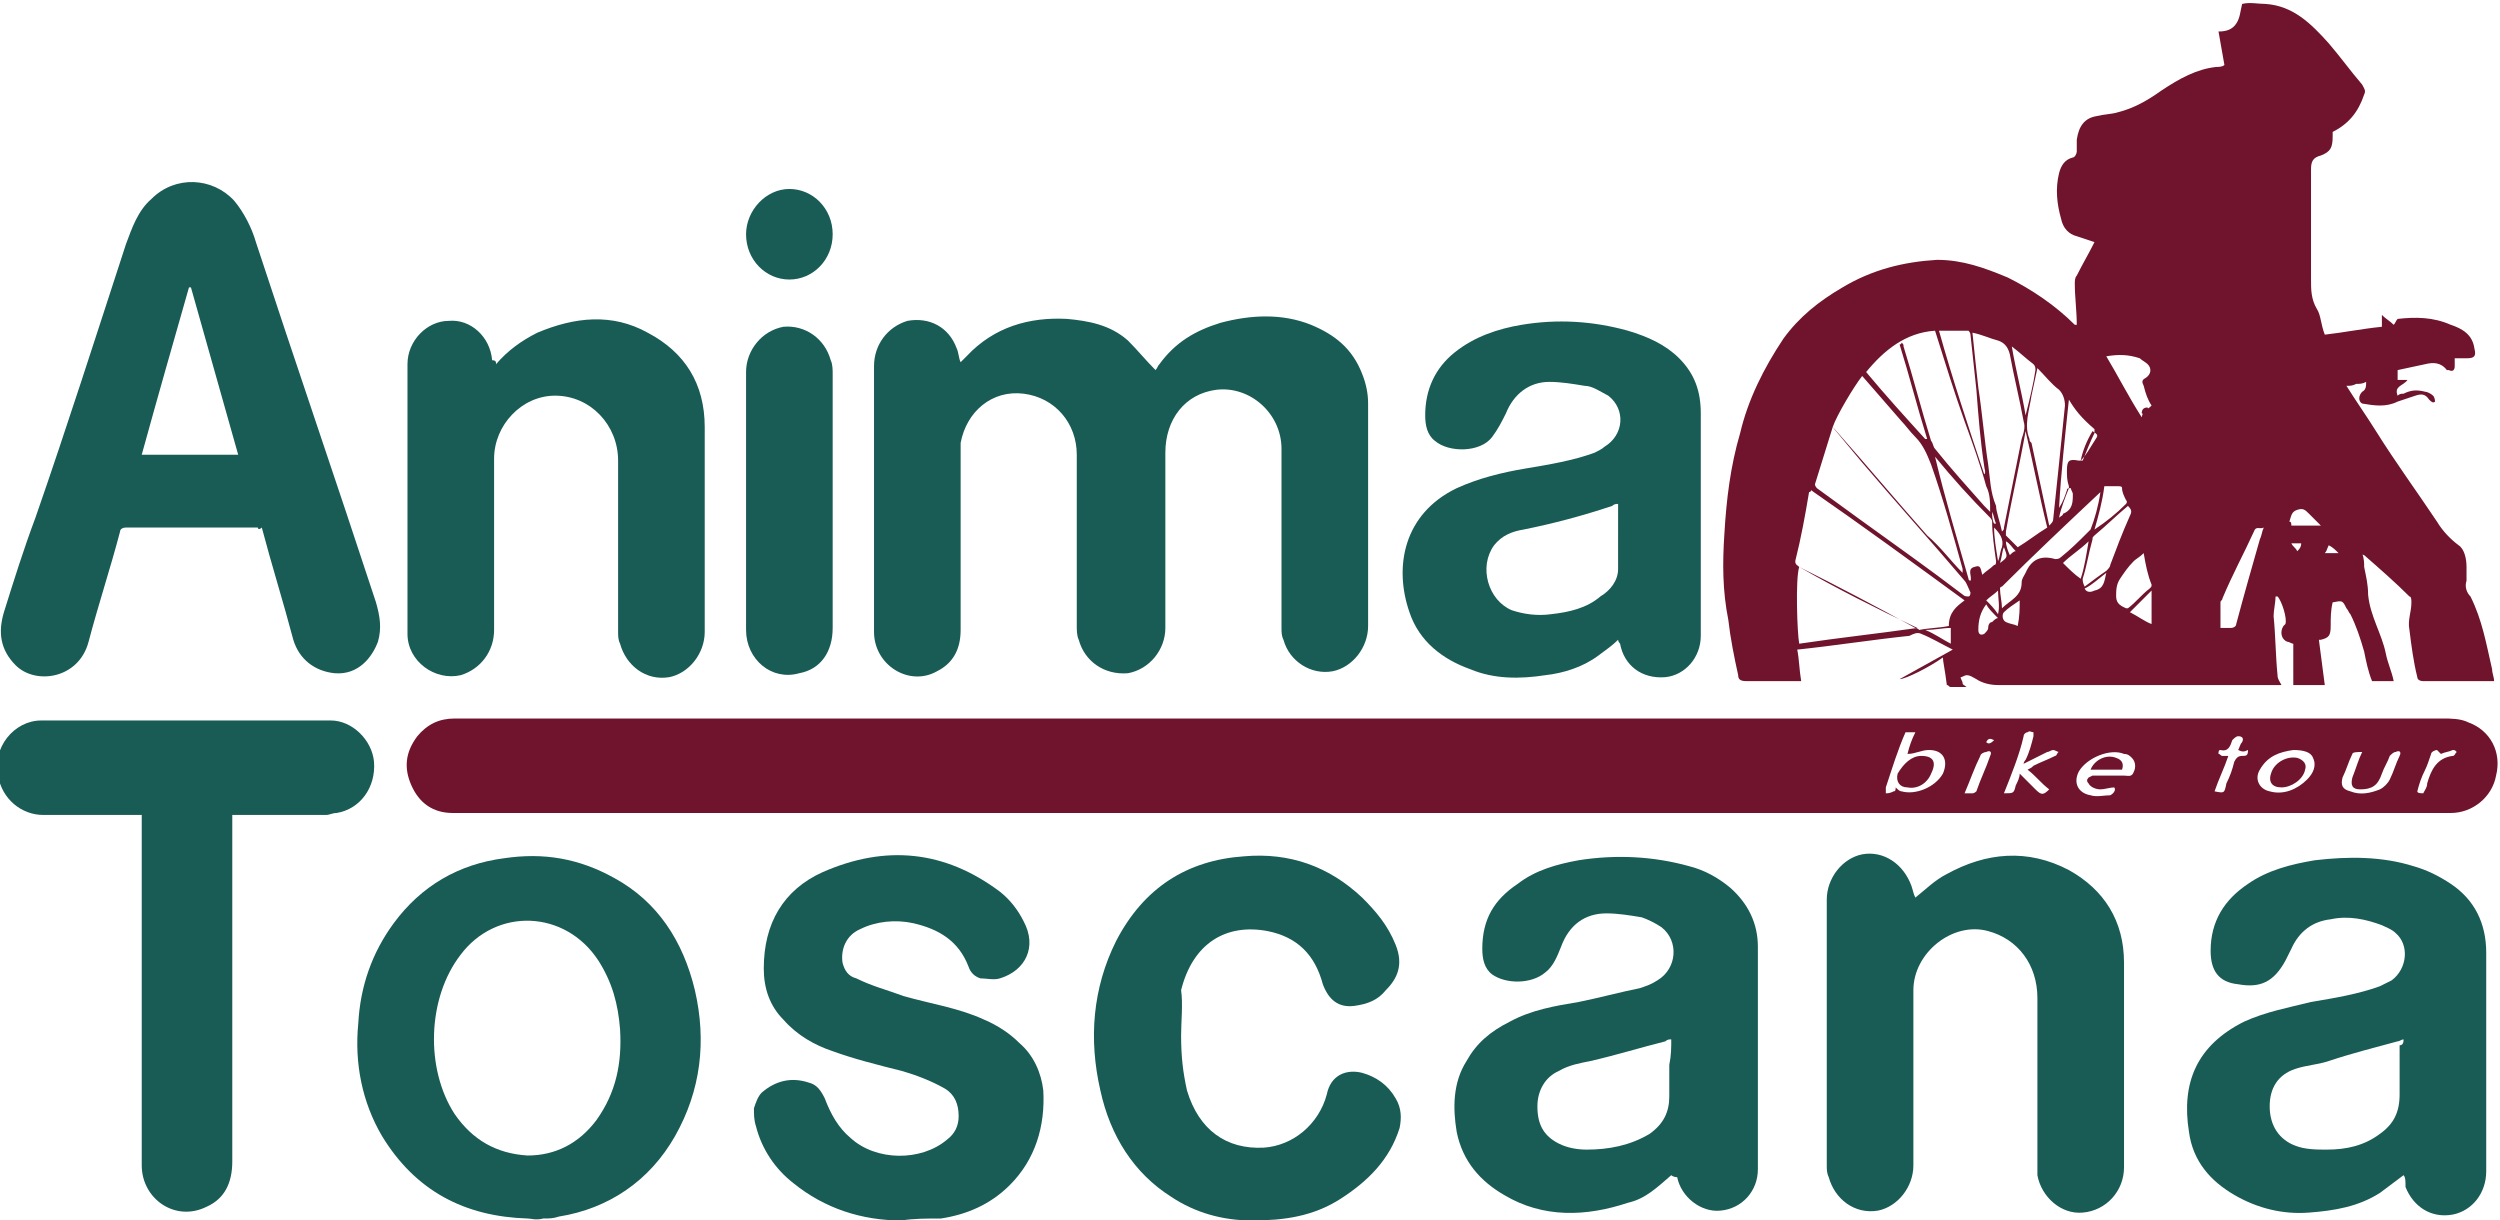 <?xml version="1.0" encoding="utf-8"?>
<svg version="1.1" id="Livello_1" xmlns="http://www.w3.org/2000/svg" xmlns:xlink="http://www.w3.org/1999/xlink" x="0px" y="0px"
	 viewBox="139.1 390 127 62" style="enable-background:new 139.1 390 127 62;" xml:space="preserve">
<style type="text/css">
	.st0{fill:#195C56;}
	.st1{fill:#70142D;}
</style>
<g id="XMLID_9_">
	<path id="XMLID_243_" class="st0" d="M221.3,422.5c-0.3,0.3-0.6,0.5-1,0.8c-0.8,0.6-1.8,0.9-2.7,1c-1.3,0.2-2.6,0.2-3.8-0.3
		c-1.4-0.5-2.6-1.4-3.1-2.9c-0.8-2.3-0.3-5,2.4-6.3c1.1-0.5,2.3-0.8,3.5-1c1.2-0.2,2.4-0.4,3.5-0.8c0.2-0.1,0.4-0.2,0.5-0.3
		c1-0.6,1.1-1.9,0.2-2.6c-0.4-0.2-0.8-0.5-1.2-0.5c-0.6-0.1-1.2-0.2-1.8-0.2c-1,0-1.8,0.6-2.2,1.6c-0.2,0.4-0.4,0.8-0.7,1.2
		c-0.6,0.8-2.2,0.8-2.9,0.2c-0.4-0.3-0.5-0.8-0.5-1.3c0-1.3,0.5-2.4,1.5-3.2c1-0.8,2.2-1.2,3.4-1.4c1.8-0.3,3.6-0.2,5.4,0.3
		c1,0.3,1.9,0.7,2.6,1.4c0.8,0.8,1.1,1.7,1.1,2.8c0,3.8,0,7.5,0,11.3c0,1.1-0.8,2-1.8,2.1c-1.2,0.1-2.1-0.6-2.3-1.7
		C221.3,422.6,221.3,422.5,221.3,422.5z M221.3,415.6c-0.1,0-0.2,0-0.3,0.1c-1.5,0.5-3,0.9-4.5,1.2c-0.6,0.1-1.1,0.3-1.5,0.8
		c-0.8,1.1-0.3,2.8,0.9,3.3c0.6,0.2,1.3,0.3,2,0.2c0.9-0.1,1.8-0.3,2.5-0.9c0.5-0.3,0.9-0.8,0.9-1.4
		C221.3,417.8,221.3,416.8,221.3,415.6z"/>
	<path id="XMLID_264_" class="st1" d="M237.8,423.4c-0.7,0.5-1.9,1.1-2.2,1.1c0.9-0.5,1.8-1,2.7-1.5c-0.6-0.3-1.1-0.6-1.6-0.8
		c-0.2-0.1-0.4,0-0.6,0.1c-1.9,0.2-3.8,0.5-5.7,0.7c0.1,0.5,0.1,1,0.2,1.6c-0.1,0-0.2,0-0.3,0c-0.8,0-1.7,0-2.5,0
		c-0.3,0-0.4-0.1-0.4-0.3c-0.2-0.9-0.4-1.9-0.5-2.8c-0.3-1.5-0.3-2.9-0.2-4.4c0.1-1.7,0.3-3.4,0.8-5.1c0.4-1.7,1.2-3.3,2.2-4.8
		c0.8-1.1,1.8-1.9,3-2.6c1.5-0.9,3.1-1.3,4.8-1.4c1.3,0,2.4,0.4,3.6,0.9c1.2,0.6,2.4,1.4,3.4,2.4c0,0,0.1,0,0.1,0l0,0
		c0-0.7-0.1-1.4-0.1-2.1c0-0.1,0-0.3,0.1-0.4c0.3-0.6,0.6-1.1,0.9-1.7c-0.3-0.1-0.6-0.2-0.9-0.3c-0.4-0.1-0.7-0.4-0.8-0.9
		c-0.2-0.7-0.3-1.5-0.1-2.3c0.1-0.4,0.3-0.7,0.7-0.8c0.1,0,0.2-0.2,0.2-0.3c0-0.2,0-0.4,0-0.6c0.1-0.7,0.4-1.1,1-1.2
		c0.4-0.1,0.8-0.1,1.1-0.2c0.8-0.2,1.5-0.6,2.2-1.1c0.9-0.6,1.8-1.1,2.8-1.2c0.1,0,0.3,0,0.4-0.1c-0.1-0.6-0.2-1.1-0.3-1.7
		c0.4,0,0.7-0.1,0.9-0.4c0.2-0.3,0.2-0.6,0.3-1c0.4-0.1,0.8,0,1.2,0c1.4,0.1,2.3,1,3.2,2c0.6,0.7,1.1,1.4,1.7,2.1
		c0.1,0.2,0.2,0.3,0.1,0.5c-0.3,0.9-0.8,1.5-1.6,1.9c0,0.1,0,0.1,0,0.2c0,0.6-0.1,0.8-0.6,1c-0.4,0.1-0.5,0.3-0.5,0.7
		c0,1.6,0,3.3,0,4.9c0,0.2,0,0.5,0,0.7c0,0.5,0,1,0.3,1.5c0.2,0.3,0.2,0.8,0.4,1.3c0.9-0.1,1.9-0.3,2.9-0.4c0-0.2,0-0.4,0-0.6
		c0.2,0.2,0.4,0.3,0.6,0.5c0.1-0.1,0.1-0.2,0.2-0.3c0.9-0.1,1.8-0.1,2.7,0.3c0.6,0.2,1.1,0.5,1.2,1.2c0.1,0.4,0,0.5-0.4,0.5
		c-0.1,0-0.2,0-0.3,0c-0.1,0-0.2,0-0.3,0c0,0.1,0,0.3,0,0.4c0,0.2-0.1,0.3-0.3,0.2c0,0,0,0-0.1,0c-0.3-0.4-0.7-0.4-1.1-0.3
		c-0.5,0.1-0.9,0.2-1.4,0.3c0,0.2,0,0.3,0,0.5c0.2,0,0.3,0,0.5,0c-0.2,0.3-0.7,0.3-0.5,0.8c0.1-0.1,0.2-0.1,0.3-0.1
		c0.4-0.2,0.7-0.2,1.1-0.1c0.1,0,0.3,0.1,0.4,0.2c0.1,0.1,0.1,0.3,0.1,0.3c-0.1,0.1-0.2,0-0.3-0.1c-0.2-0.3-0.4-0.3-0.7-0.2
		c-0.3,0.1-0.6,0.2-0.9,0.3c-0.6,0.3-1.2,0.2-1.8,0.1c-0.2-0.1-0.2-0.4,0-0.6c0.2-0.1,0.2-0.3,0.2-0.5c-0.2,0.1-0.3,0.1-0.5,0.1
		c-0.2,0.1-0.3,0.1-0.5,0.1c0.5,0.8,1,1.5,1.5,2.3c1,1.6,2.1,3.1,3.1,4.6c0.3,0.5,0.7,0.9,1.1,1.2c0.3,0.2,0.4,0.7,0.4,1.1
		c0,0.2,0,0.5,0,0.7c-0.1,0.3,0,0.6,0.2,0.8c0.6,1.2,0.8,2.4,1.1,3.7c0,0.2,0.1,0.4,0.1,0.6c-0.1,0-0.2,0-0.3,0c-1.1,0-2.2,0-3.3,0
		c-0.2,0-0.3-0.1-0.3-0.2c-0.2-0.8-0.3-1.6-0.4-2.4c-0.1-0.5,0.1-0.9,0.1-1.4c0-0.1,0-0.3-0.1-0.3c-0.7-0.7-1.5-1.4-2.3-2.1
		c0,0-0.1,0-0.1-0.1c0.1,0.3,0.1,0.5,0.1,0.7c0.1,0.5,0.2,0.9,0.2,1.4c0.1,1.1,0.7,2,0.9,3c0.1,0.5,0.3,0.9,0.4,1.4
		c-0.4,0-0.7,0-1.1,0c-0.2-0.5-0.3-1-0.4-1.5c-0.2-0.7-0.4-1.3-0.7-1.9c-0.1-0.1-0.1-0.2-0.2-0.3c-0.2-0.4-0.2-0.4-0.7-0.3
		c-0.1,0.4-0.1,0.8-0.1,1.2c0,0.5-0.1,0.6-0.5,0.7c-0.1,0-0.1,0-0.1,0c0.1,0.8,0.2,1.5,0.3,2.3c-0.6,0-1,0-1.6,0c0-0.7,0-1.4,0-2.1
		c-0.1,0-0.2-0.1-0.3-0.1c-0.3-0.1-0.4-0.5-0.2-0.8c0,0,0.1-0.1,0.1-0.1c0.1-0.3-0.2-1.2-0.4-1.4c0,0,0,0-0.1,0c0,0.3-0.1,0.7-0.1,1
		c0.1,1,0.1,2,0.2,3c0,0.2,0.1,0.3,0.2,0.5c-0.1,0-0.2,0-0.3,0c-4.7,0-9.4,0-14.1,0c-0.4,0-0.8-0.1-1.1-0.3
		c-0.2-0.1-0.3-0.2-0.5-0.2c-0.1,0-0.2,0.1-0.3,0.1c0,0.1,0.1,0.2,0.1,0.3c0,0.1,0.1,0.1,0.2,0.2c-0.3,0-0.6,0-0.8,0
		c-0.1,0-0.1-0.1-0.2-0.1C237.9,424,237.8,423.6,237.8,423.4C237.8,423.4,237.8,423.4,237.8,423.4
		C237.8,423.4,237.8,423.4,237.8,423.4z M241,417.5C241,417.4,241,417.4,241,417.5C241,417.4,241,417.5,241,417.5
		c0,0.2,0.1,0.5,0.2,0.7c0.1-0.1,0.2-0.2,0.3-0.2C241.3,417.8,241.2,417.6,241,417.5z M243.7,416.3c0.1-0.1,0.2-0.1,0.2-0.2
		c0.5-0.2,0.5-0.6,0.5-1c0-0.1-0.1-0.2-0.1-0.3c0,0-0.1,0-0.1,0C244,415.3,243.8,415.8,243.7,416.3
		C243.6,416.3,243.6,416.3,243.7,416.3C243.6,416.3,243.7,416.3,243.7,416.3z M245.2,417.5c-0.4,0.4-0.9,0.7-1.3,1.1
		c0.3,0.3,0.6,0.6,0.9,0.8C245,418.8,245.1,418.1,245.2,417.5C245.2,417.5,245.2,417.5,245.2,417.5
		C245.2,417.4,245.2,417.4,245.2,417.5z M237.4,413.2C237.3,413.2,237.3,413.2,237.4,413.2C237.3,413.2,237.3,413.2,237.4,413.2
		c0.5,2.1,1.1,4.1,1.7,6.2c0,0.1,0.1,0.1,0.1,0.1c0.1-0.2-0.2-0.6,0.2-0.7c0.3-0.1,0.3,0,0.4,0.4c0.2-0.2,0.4-0.3,0.6-0.5
		c0.1,0,0.1-0.1,0.1-0.2c-0.1-0.7-0.2-1.4-0.2-2c0-0.1-0.1-0.2-0.1-0.2C239.2,415.3,238.3,414.3,237.4,413.2z M238.8,419.1
		L238.8,419.1L238.8,419.1C238.8,419.1,238.8,419.1,238.8,419.1c0-0.1,0-0.1,0-0.2c-0.5-1.8-1-3.6-1.6-5.3c-0.2-0.5-0.4-1-0.8-1.4
		c-0.3-0.3-0.5-0.6-0.7-0.8c-0.7-0.8-1.3-1.5-2-2.3c-0.4,0.5-1.3,2-1.5,2.6c0.1,0.1,0.1,0.1,0.1,0.1c1.6,1.8,3.1,3.6,4.7,5.4
		C237.7,417.8,238.2,418.5,238.8,419.1z M238.9,420.5c-2.6-1.9-5.2-3.8-7.8-5.6c0,0.1-0.1,0.1-0.1,0.1c-0.2,1.2-0.4,2.3-0.7,3.5
		c0,0.2,0.1,0.2,0.2,0.3c2,1,3.9,2,5.9,3.1c0.1,0,0.2,0.1,0.2,0.1c0.5-0.1,1-0.1,1.5-0.2C238.1,421.1,238.5,420.8,238.9,420.5z
		 M237.4,406.8c-1.5,0.1-2.6,1-3.5,2.1c1,1.2,2,2.3,3,3.4c0,0,0,0,0.1,0c-0.5-1.6-0.9-3.2-1.4-4.8c0,0,0.1,0,0.1-0.1
		c0.1,0.1,0.1,0.1,0.1,0.2c0.5,1.6,0.9,3.2,1.4,4.8c0.1,0.1,0.1,0.3,0.2,0.4c0.8,1,1.7,2,2.5,2.9c0.1,0.1,0.2,0.2,0.3,0.3
		c0-0.5,0-0.9-0.2-1.3c-0.3-1.1-0.7-2.2-1.1-3.3C238.4,410,237.9,408.4,237.4,406.8z M232.2,411.7c-0.3,1-0.6,1.9-0.9,2.9
		c0,0.1,0.1,0.2,0.1,0.2c0.7,0.5,1.5,1.1,2.2,1.6c1.8,1.3,3.5,2.5,5.2,3.8c0.1,0.1,0.2,0.1,0.3,0.1c0.1,0,0.1-0.2,0.1-0.2
		c-0.1-0.2-0.2-0.5-0.3-0.6c-1.7-2-3.5-4-5.2-6C233.2,412.9,232.7,412.3,232.2,411.7z M240.8,417c0.1-0.1,0.1-0.1,0.1-0.2
		c0.3-1.5,0.6-3,0.9-4.5c0.1-0.3,0.2-0.6,0.1-0.9c-0.2-1.1-0.5-2.3-0.7-3.4c-0.1-0.4-0.3-0.6-0.6-0.7c-0.4-0.1-0.8-0.3-1.3-0.4
		c0.1,1,0.2,1.9,0.3,2.8c0.2,1.3,0.3,2.6,0.5,3.9c0.1,0.7,0.1,1.4,0.4,2.1C240.5,416,240.7,416.5,240.8,417z M230.5,418.8
		c-0.2,0.6-0.1,3.4,0,3.9c2-0.3,3.9-0.5,6-0.8C234.4,420.9,232.4,419.9,230.5,418.8z M243.2,416.7
		C243.2,416.7,243.3,416.7,243.2,416.7c0.1-0.1,0.2-0.2,0.2-0.3c0.2-1.9,0.4-3.8,0.6-5.8c0-0.3-0.1-0.6-0.3-0.8
		c-0.4-0.3-0.7-0.7-1.1-1.1c-0.1,0.5-0.2,0.9-0.3,1.4c-0.1,0.7-0.4,1.5-0.1,2.2c0,0.1,0,0.1,0.1,0.2
		C242.6,413.9,242.9,415.3,243.2,416.7z M243.1,416.8c-0.4-1.6-0.7-3.2-1.1-4.9c-0.3,1.7-0.7,3.4-1,5.1c0,0.1,0,0.2,0,0.2
		c0.2,0.2,0.4,0.4,0.6,0.6C242.1,417.5,242.6,417.1,243.1,416.8z M239.9,414.1C239.9,414.1,239.9,414.1,239.9,414.1
		c0.1-0.1,0-0.3,0-0.4c-0.2-1.3-0.3-2.6-0.4-3.9c-0.1-0.9-0.2-1.9-0.3-2.8c0-0.1-0.1-0.2-0.1-0.2c-0.5,0-1,0-1.5,0
		C238.3,409.3,239.1,411.7,239.9,414.1z M245.8,415C245.8,415,245.8,415,245.8,415c-1.7,1.6-3.4,3.2-5,4.8c-0.1,0-0.1,0.1-0.1,0.1
		c0,0.3,0.1,0.7,0.1,1c0.4-0.4,1-0.6,1-1.3c0-0.2,0.1-0.3,0.2-0.5c0.3-0.7,0.8-0.9,1.5-0.7c0.1,0,0.2,0,0.3-0.1
		c0.5-0.4,0.9-0.8,1.3-1.2c0.1-0.1,0.1-0.1,0.2-0.2C245.5,416.4,245.7,415.7,245.8,415z M251.9,421.9c0.2,0,0.3,0,0.5,0
		c0.2,0,0.3-0.1,0.3-0.2c0.4-1.5,0.8-2.9,1.2-4.3c0.1-0.2,0.1-0.4,0.2-0.6c-0.2,0.1-0.4-0.1-0.5,0.2c-0.5,1.1-1.1,2.2-1.6,3.4
		c0,0.1-0.1,0.1-0.1,0.2C251.9,420.9,251.9,421.4,251.9,421.9z M245,419.8c0.4-0.3,0.8-0.6,1.1-0.8c0.1-0.1,0.2-0.2,0.2-0.3
		c0.3-0.8,0.6-1.6,1-2.5c0.1-0.2,0.1-0.3-0.1-0.5c-0.6,0.5-1.1,1-1.7,1.5c-0.1,0.1-0.1,0.1-0.1,0.2c-0.2,0.7-0.3,1.4-0.5,2
		C244.9,419.5,244.9,419.6,245,419.8z M248.4,410.6c-0.2-0.3-0.3-0.6-0.4-1c-0.1-0.2-0.1-0.3,0.1-0.4c0.3-0.2,0.3-0.5,0.1-0.7
		c-0.1-0.1-0.3-0.2-0.4-0.3c-0.6-0.2-1.1-0.2-1.7-0.1c0.6,1,1.1,2,1.8,3.1c0-0.1,0.1-0.2,0-0.2c0-0.2,0.1-0.3,0.3-0.3
		C248.2,410.8,248.3,410.7,248.4,410.6z M248,418.1c-0.2,0.2-0.4,0.3-0.5,0.4c-0.3,0.3-0.5,0.6-0.7,0.9c-0.2,0.3-0.2,0.6-0.2,0.9
		c0,0.4,0.3,0.5,0.5,0.6c0,0,0,0,0.1,0c0.4-0.3,0.7-0.7,1.1-1c0.1-0.1,0.1-0.1,0.1-0.2C248.2,419.2,248.1,418.7,248,418.1z
		 M244.2,410.3c-0.2,1.9-0.4,3.7-0.5,5.5c0.2-0.3,0.3-0.6,0.4-0.9c0-0.1,0.1-0.1,0.1-0.1c0-0.1,0-0.1,0-0.1
		c-0.1-0.3-0.1-0.5-0.1-0.8c0-0.5,0.1-0.6,0.6-0.5c0.1,0,0.1,0,0.2,0c0.2-0.5,0.4-1,0.6-1.4c0-0.1,0-0.2,0-0.2
		C244.8,411.2,244.5,410.8,244.2,410.3z M241.3,407.6C241.3,407.6,241.2,407.6,241.3,407.6c0.2,1.2,0.5,2.3,0.7,3.5
		c0.2-0.8,0.4-1.6,0.5-2.3c0-0.1,0-0.2-0.1-0.3C242,408.2,241.7,407.9,241.3,407.6z M245.5,416.9
		C245.5,416.9,245.5,416.9,245.5,416.9c0.6-0.4,1.1-0.8,1.6-1.3c0,0,0.1-0.1,0-0.2c-0.1-0.2-0.2-0.4-0.2-0.6c0-0.1-0.1-0.1-0.2-0.1
		c-0.2,0-0.4,0-0.7,0C245.9,415.5,245.7,416.2,245.5,416.9z M247.3,421.1c0.4,0.2,0.8,0.5,1.1,0.6c0-0.6,0-1.1,0-1.7
		C248,420.4,247.7,420.7,247.3,421.1z M255.5,416.7c0.5,0,1,0,1.5,0c-0.2-0.2-0.4-0.4-0.6-0.6c-0.2-0.2-0.3-0.3-0.6-0.2
		c-0.3,0.1-0.3,0.3-0.4,0.6C255.5,416.5,255.5,416.6,255.5,416.7z M240,420.7c-0.3,0.4-0.4,0.8-0.4,1.3c0,0.2,0.1,0.3,0.3,0.2
		c0.1-0.1,0.2-0.2,0.2-0.3c0-0.2,0.1-0.3,0.2-0.3c0.1-0.1,0.2-0.2,0.3-0.2C240.3,421.1,240.1,420.9,240,420.7z M241.6,421.8
		c0.1-0.5,0.1-0.9,0.1-1.3c-0.3,0.2-0.6,0.4-0.8,0.6c-0.1,0.1-0.1,0.4,0.1,0.5C241.2,421.7,241.4,421.7,241.6,421.8z M236.9,422
		c0.5,0.2,0.9,0.5,1.3,0.7c0-0.3,0-0.6,0-0.8C237.8,421.9,237.4,422,236.9,422z M240.6,420C240.6,420,240.5,420,240.6,420
		c-0.2,0.2-0.4,0.3-0.6,0.5c0.2,0.2,0.4,0.4,0.6,0.7C240.7,420.8,240.6,420.4,240.6,420z M246.1,419.1c-0.4,0.3-0.7,0.6-1.1,0.8
		c0.1,0.2,0.3,0.2,0.5,0.1C246,419.9,246,419.5,246.1,419.1z M240.6,418.5L240.6,418.5c0.1-0.2,0.1-0.5,0.2-0.7
		c0.1-0.4-0.1-0.7-0.4-1C240.4,417.3,240.5,417.9,240.6,418.5z M244.8,413.4C244.8,413.4,244.8,413.4,244.8,413.4
		c0.3-0.3,0.5-0.7,0.7-1c0.2-0.3,0.2-0.3-0.1-0.5C245.1,412.4,244.9,412.9,244.8,413.4z M257.2,418.1c0.2,0,0.4,0,0.7,0
		c-0.2-0.2-0.3-0.3-0.5-0.4C257.3,417.9,257.3,418,257.2,418.1z M240.7,418.6c0.4-0.3,0.4-0.3,0.2-0.8
		C240.8,418,240.8,418.3,240.7,418.6z M255.5,417.6c0.1,0.2,0.2,0.2,0.3,0.4c0.1-0.1,0.2-0.2,0.2-0.4
		C255.9,417.6,255.7,417.6,255.5,417.6z M240.3,416C240.3,416,240.3,416,240.3,416c0,0.2,0,0.4,0.1,0.6c0,0,0.1,0,0.1,0
		C240.4,416.4,240.4,416.2,240.3,416z M240.3,415.8L240.3,415.8C240.3,415.9,240.3,415.9,240.3,415.8
		C240.3,415.9,240.3,415.9,240.3,415.8z"/>
	<path id="XMLID_253_" class="st1" d="M212.9,431.3c-16.9,0-33.9,0-50.8,0c-1,0-1.7-0.5-2.1-1.4c-0.4-0.9-0.3-1.7,0.3-2.5
		c0.5-0.6,1.1-0.9,1.9-0.9c7,0,13.9,0,20.9,0c26.7,0,53.4,0,80.1,0c0.4,0,0.9,0,1.3,0.2c1.1,0.4,1.7,1.5,1.4,2.7
		c-0.2,1.1-1.2,1.9-2.3,1.9C246.8,431.3,229.8,431.3,212.9,431.3z M236,428.3L236,428.3c0.1-0.4,0.2-0.7,0.4-1.1c-0.2,0-0.3,0-0.5,0
		c-0.4,0.9-0.7,1.9-1,2.8c0,0.1,0,0.2,0,0.3c0.1,0,0.2,0,0.4-0.1c0.1,0,0.1-0.1,0.1-0.2c0.1,0.1,0.2,0.2,0.3,0.2
		c0.7,0.2,1.7-0.2,2.1-0.9c0.3-0.7,0-1.2-0.7-1.2C236.7,428.1,236.4,428.3,236,428.3z M240.9,430.3c0.5,0,0.5,0,0.6-0.4
		c0.1-0.2,0.2-0.4,0.2-0.6c0.3,0.3,0.5,0.5,0.8,0.8c0.3,0.3,0.4,0.3,0.7,0c-0.4-0.3-0.7-0.7-1.1-1c0.2-0.1,0.2-0.1,0.3-0.2
		c0.4-0.2,0.7-0.3,1.1-0.5c0.1,0,0.1-0.2,0.2-0.2c-0.1,0-0.2-0.1-0.3-0.1c-0.1,0-0.2,0.1-0.3,0.1c-0.4,0.2-0.8,0.4-1.2,0.6
		c0-0.1,0.1-0.2,0.1-0.2c0.2-0.4,0.3-0.8,0.4-1.2c0-0.1,0-0.2,0-0.2c-0.1,0-0.2-0.1-0.3,0c-0.1,0-0.2,0.1-0.2,0.2
		C241.7,428.3,241.3,429.3,240.9,430.3z M246.5,430c-0.2,0-0.5,0.1-0.7,0.1c-0.2,0-0.5-0.1-0.6-0.3c-0.1-0.1-0.1-0.2,0-0.3
		c0,0,0.2-0.1,0.2-0.1c0.5,0,1,0,1.6,0c0.2,0,0.4,0.1,0.5-0.2c0.1-0.2,0.1-0.5-0.1-0.7c-0.1-0.1-0.2-0.2-0.4-0.2
		c-0.7-0.3-1.9,0.2-2.3,0.9c-0.3,0.6,0,1.1,0.6,1.2c0.3,0.1,0.7,0,1,0C246.5,430.3,246.6,430.1,246.5,430z M255.6,428.1
		c-0.7,0.1-1.3,0.3-1.7,1c-0.3,0.5,0,1,0.5,1.1c0.7,0.2,1.4-0.1,1.9-0.6c0.3-0.3,0.5-0.7,0.3-1.1
		C256.5,428.2,256.1,428.1,255.6,428.1z M259.1,428.2C259,428.2,259,428.2,259.1,428.2c-0.2,0-0.5,0-0.5,0.1
		c-0.2,0.4-0.3,0.8-0.5,1.2c-0.1,0.4,0,0.6,0.4,0.7c0.5,0.2,1,0.1,1.5-0.1c0.2-0.1,0.4-0.3,0.5-0.5c0.2-0.4,0.3-0.8,0.5-1.2
		c0.1-0.2,0-0.3-0.2-0.2c-0.1,0-0.2,0.1-0.3,0.2c-0.1,0.3-0.3,0.6-0.4,0.9c-0.2,0.6-0.5,0.8-1.1,0.8c-0.4,0-0.5-0.2-0.4-0.6
		C258.8,429,258.9,428.6,259.1,428.2z M252.8,428.1c0.1-0.2,0.1-0.3,0.2-0.4c0.1-0.2,0-0.3-0.2-0.3c-0.1,0-0.2,0.1-0.3,0.2
		c-0.1,0.3-0.2,0.6-0.6,0.5c-0.1,0-0.1,0.1-0.1,0.2c0.1,0,0.1,0.1,0.2,0.1c0.1,0,0.2,0,0.3,0c-0.2,0.6-0.5,1.2-0.7,1.8
		c0.5,0.1,0.5,0.1,0.6-0.4c0.2-0.4,0.3-0.7,0.4-1.1c0.1-0.2,0.2-0.3,0.4-0.3c0.2,0,0.3,0,0.3-0.3C253.1,428.2,253,428.2,252.8,428.1
		z M262.2,430.3c0.1-0.2,0.2-0.3,0.2-0.5c0.2-0.7,0.5-1.3,1.3-1.4c0.1,0,0.1-0.1,0.2-0.2c-0.1-0.1-0.1-0.1-0.2-0.1
		c-0.2,0.1-0.4,0.1-0.6,0.2c-0.1-0.1-0.2-0.2-0.2-0.2c-0.1,0-0.3,0.1-0.3,0.2c-0.1,0.3-0.2,0.6-0.3,0.8c-0.2,0.4-0.3,0.7-0.4,1.1
		C261.9,430.3,262.1,430.3,262.2,430.3z M238.9,430.3c0.1,0,0.3,0,0.4,0c0.1,0,0.2-0.1,0.2-0.1c0.2-0.6,0.5-1.2,0.7-1.8
		c0.1-0.2,0-0.3-0.2-0.2c-0.1,0-0.3,0.1-0.3,0.2C239.4,429,239.2,429.6,238.9,430.3z M240.4,427.6c-0.2-0.1-0.3-0.1-0.4,0.1
		C240.1,427.8,240.2,427.8,240.4,427.6z"/>
	<path id="XMLID_252_" class="st0" d="M187.9,408.4c0.1-0.1,0.2-0.2,0.3-0.3c1.4-1.5,3.2-2,5.1-1.9c1.1,0.1,2.2,0.3,3.1,1.1
		c0.5,0.5,0.9,1,1.4,1.5c0.1-0.1,0.1-0.2,0.2-0.3c0.8-1.1,1.8-1.7,3.1-2.1c1.5-0.4,3.1-0.5,4.6,0.1c1.2,0.5,2.1,1.2,2.6,2.5
		c0.2,0.5,0.3,1,0.3,1.5c0,3.8,0,7.6,0,11.3c0,1.1-0.8,2.1-1.8,2.3c-1.1,0.2-2.2-0.5-2.5-1.6c-0.1-0.2-0.1-0.4-0.1-0.6
		c0-3,0-6,0-9.1c0-1.8-1.6-3.2-3.3-3c-1.6,0.2-2.6,1.5-2.6,3.2c0,3,0,5.9,0,8.9c0,1.1-0.8,2.1-1.9,2.3c-1.2,0.1-2.2-0.6-2.5-1.7
		c-0.1-0.2-0.1-0.5-0.1-0.7c0-2.9,0-5.8,0-8.7c0-1.6-1.1-2.9-2.7-3.1s-2.9,0.9-3.2,2.5c0,0.2,0,0.4,0,0.6c0,2.9,0,5.9,0,8.9
		c0,1-0.4,1.7-1.2,2.1c-1.4,0.8-3.2-0.3-3.2-2c0-3,0-6,0-8.9c0-1.5,0-3.1,0-4.6c0-1.1,0.7-2,1.7-2.3c1.1-0.2,2.1,0.3,2.5,1.4
		C187.8,407.9,187.8,408.2,187.9,408.4z"/>
	<path id="XMLID_249_" class="st0" d="M152.2,416.8c-0.2,0-0.3,0-0.4,0c-2.1,0-4.2,0-6.3,0c-0.2,0-0.3,0.1-0.3,0.2
		c-0.5,1.9-1.1,3.7-1.6,5.6s-2.7,2.2-3.7,1.2c-0.8-0.8-0.9-1.7-0.6-2.7c0.5-1.6,1-3.2,1.6-4.8c1.6-4.6,3.1-9.3,4.6-13.9
		c0.3-0.8,0.6-1.7,1.3-2.3c1.2-1.2,3.1-1.1,4.2,0.1c0.5,0.6,0.9,1.4,1.1,2.1c2,6.1,4.1,12.2,6.1,18.3c0.2,0.7,0.3,1.3,0.1,2
		c-0.3,0.8-1,1.7-2.2,1.6c-1-0.1-1.8-0.7-2.1-1.7c-0.5-1.9-1.1-3.8-1.6-5.7C152.3,416.9,152.2,416.9,152.2,416.8z M151.2,413.1
		c-0.8-2.8-1.6-5.7-2.4-8.5c0,0,0,0-0.1,0c-0.8,2.8-1.6,5.6-2.4,8.5C147.9,413.1,149.5,413.1,151.2,413.1z"/>
	<path id="XMLID_246_" class="st0" d="M224,449.7c-0.7,0.6-1.3,1.2-2.2,1.4c-2.1,0.7-4.3,0.8-6.3-0.4c-1.2-0.7-2.1-1.7-2.4-3.2
		c-0.2-1.2-0.2-2.5,0.5-3.6c0.5-0.9,1.2-1.5,2.2-2c1.1-0.6,2.3-0.8,3.5-1c1-0.2,2.1-0.5,3.1-0.7c0.3-0.1,0.6-0.2,0.9-0.4
		c1-0.6,1.1-2,0.2-2.7c-0.3-0.2-0.7-0.4-1-0.5c-0.6-0.1-1.2-0.2-1.8-0.2c-1.1,0-1.9,0.6-2.3,1.7c-0.2,0.5-0.4,1-0.8,1.3
		c-0.7,0.6-2,0.6-2.7,0.1c-0.4-0.3-0.5-0.8-0.5-1.3c0-1.5,0.6-2.5,1.8-3.3c0.9-0.7,2-1,3.1-1.2c1.9-0.3,3.8-0.2,5.6,0.3
		c0.8,0.2,1.5,0.6,2.1,1.1c0.9,0.8,1.4,1.8,1.4,3c0,3.8,0,7.6,0,11.3c0,1.1-0.8,2-1.9,2.1c-1,0.1-2-0.7-2.2-1.7
		C224.1,449.8,224,449.7,224,449.7z M224,442.8c-0.1,0-0.2,0-0.3,0.1c-1.2,0.3-2.5,0.7-3.8,1c-0.5,0.1-1.1,0.2-1.6,0.5
		c-0.7,0.3-1.1,1-1.1,1.8c0,0.9,0.3,1.5,1.1,1.9c0.4,0.2,0.9,0.3,1.4,0.3c1.1,0,2.2-0.2,3.2-0.8c0.7-0.5,1-1.1,1-1.9
		c0-0.6,0-1.1,0-1.6C224,443.6,224,443.2,224,442.8z"/>
	<path id="XMLID_240_" class="st0" d="M261.2,449.7c-0.4,0.3-0.8,0.6-1.2,0.9c-1.1,0.7-2.3,0.9-3.6,1c-1.3,0.1-2.6-0.2-3.8-0.9
		c-1.2-0.7-2.1-1.7-2.3-3.2c-0.4-2.5,0.4-4.4,2.8-5.6c1.1-0.5,2.2-0.7,3.4-1c1.2-0.2,2.4-0.4,3.5-0.8c0.2-0.1,0.4-0.2,0.6-0.3
		c0.8-0.6,0.9-1.8,0.2-2.4c-0.2-0.2-0.5-0.3-0.7-0.4c-0.8-0.3-1.7-0.5-2.6-0.3c-0.9,0.1-1.6,0.6-2,1.5c-0.1,0.2-0.2,0.4-0.3,0.6
		c-0.6,1.1-1.3,1.4-2.4,1.2c-1-0.1-1.4-0.7-1.4-1.7c0-1.5,0.7-2.6,1.9-3.4c1-0.7,2.2-1,3.4-1.2c1.7-0.2,3.4-0.2,5,0.3
		c0.7,0.2,1.3,0.5,1.9,0.9c1.2,0.8,1.8,2,1.8,3.5c0,3.7,0,7.4,0,11.1c0,1.1-0.7,2-1.7,2.2c-1.1,0.2-2-0.4-2.4-1.4
		C261.3,450,261.3,449.8,261.2,449.7z M261.2,442.8c-0.1,0-0.2,0.1-0.3,0.1c-1.1,0.3-2.3,0.6-3.5,1c-0.6,0.2-1.1,0.2-1.7,0.4
		c-0.9,0.3-1.3,1-1.3,1.9c0,1,0.5,1.7,1.3,2c0.5,0.2,1.1,0.2,1.6,0.2c1,0,1.9-0.2,2.7-0.8c0.7-0.5,1-1.1,1-2c0-0.8,0-1.6,0-2.5
		C261.2,443.1,261.2,442.9,261.2,442.8z"/>
	<path id="XMLID_239_" class="st0" d="M150.9,431.4c0,0.1,0,0.2,0,0.3c0,5.8,0,11.5,0,17.3c0,1.1-0.4,1.9-1.3,2.3
		c-1.6,0.8-3.3-0.4-3.3-2.1c0-5.8,0-11.6,0-17.5c0-0.1,0-0.2,0-0.3c-0.1,0-0.2,0-0.3,0c-1.6,0-3.1,0-4.7,0c-1.1,0-2.1-0.8-2.3-2
		c-0.3-1.4,0.8-2.8,2.2-2.8c4.9,0,9.8,0,14.7,0c1.1,0,2.1,1,2.2,2.1c0.1,1.3-0.7,2.4-1.9,2.6c-0.2,0-0.4,0.1-0.5,0.1
		c-1.5,0-3,0-4.5,0C151.1,431.4,151,431.4,150.9,431.4z"/>
	<path id="XMLID_238_" class="st0" d="M164.3,408.5c0.6-0.7,1.3-1.2,2.1-1.6c1.9-0.8,3.8-1,5.6,0c1.9,1,2.9,2.6,2.9,4.8
		c0,3.5,0,6.9,0,10.4c0,1.1-0.8,2.1-1.8,2.3c-1.2,0.2-2.2-0.6-2.5-1.7c-0.1-0.2-0.1-0.4-0.1-0.6c0-2.9,0-5.8,0-8.7
		c0-1.8-1.4-3.3-3.2-3.3c-1.7,0-3.1,1.5-3.1,3.2c0,2.9,0,5.8,0,8.7c0,1.1-0.7,2-1.7,2.3c-1.3,0.3-2.7-0.7-2.7-2.1
		c0-4.6,0-9.1,0-13.7c0-1.2,1-2.2,2.1-2.2c1.1-0.1,2.1,0.8,2.2,2C164.3,408.3,164.3,408.4,164.3,408.5z"/>
	<path id="XMLID_237_" class="st0" d="M236.4,435.6c0.5-0.4,1-0.9,1.6-1.2c2-1.1,4.1-1.3,6.2-0.2c1.8,1,2.8,2.6,2.8,4.7
		c0,3.5,0,7,0,10.4c0,1.2-0.9,2.2-2.1,2.3c-1.1,0.1-2.1-0.8-2.3-1.9c0-0.1,0-0.2,0-0.3c0-2.9,0-5.8,0-8.7c0-1.7-1-3-2.5-3.4
		c-1.8-0.5-3.8,1.1-3.8,3c0,3,0,6,0,8.9c0,1.1-0.8,2.1-1.8,2.3c-1.2,0.2-2.2-0.6-2.5-1.7c-0.1-0.2-0.1-0.4-0.1-0.6c0-4.5,0-9,0-13.5
		c0-1.1,0.8-2.1,1.8-2.3c1.1-0.2,2.1,0.5,2.5,1.6C236.3,435.3,236.3,435.4,236.4,435.6z"/>
	<path id="XMLID_234_" class="st0" d="M165.9,451.9c-3.2-0.1-5.7-1.4-7.4-4.2c-1-1.7-1.4-3.7-1.2-5.7c0.1-1.9,0.7-3.6,1.8-5.1
		c1.4-1.9,3.3-3,5.6-3.3c2-0.3,3.8,0,5.6,1c2.2,1.2,3.5,3.2,4.1,5.7c0.6,2.6,0.3,5.1-1,7.4c-1.3,2.3-3.4,3.7-5.9,4.1
		c-0.3,0.1-0.5,0.1-0.8,0.1C166.3,452,166.1,451.9,165.9,451.9z M165.9,448.7c1.4,0,2.6-0.6,3.5-1.8c1-1.4,1.3-2.9,1.2-4.6
		c-0.1-1.3-0.4-2.4-1.1-3.5c-1.7-2.6-5.2-2.7-7-0.3c-1.7,2.2-1.8,5.8-0.3,8.1C163.1,447.9,164.3,448.6,165.9,448.7z"/>
	<path id="XMLID_233_" class="st0" d="M184.9,452c-2,0-3.9-0.6-5.5-1.9c-0.9-0.7-1.6-1.7-1.9-2.9c-0.1-0.3-0.1-0.6-0.1-0.9
		c0.1-0.3,0.2-0.6,0.4-0.8c0.7-0.6,1.5-0.8,2.4-0.5c0.4,0.1,0.6,0.4,0.8,0.8c0.3,0.8,0.7,1.5,1.3,2c1.3,1.2,3.6,1.2,4.9,0.1
		c0.4-0.3,0.6-0.7,0.6-1.2c0-0.6-0.2-1.1-0.7-1.4c-0.7-0.4-1.5-0.7-2.2-0.9c-1.2-0.3-2.4-0.6-3.5-1c-0.9-0.3-1.8-0.8-2.5-1.6
		c-0.7-0.7-1-1.6-1-2.6c0-2.3,1-4,3-4.9c3.2-1.4,6.2-1.1,9,1c0.5,0.4,0.9,0.9,1.2,1.5c0.7,1.3,0.1,2.5-1.2,2.9c-0.3,0.1-0.7,0-1,0
		c-0.3-0.1-0.5-0.3-0.6-0.6c-0.5-1.3-1.5-1.9-2.8-2.2c-0.9-0.2-1.9-0.1-2.7,0.3c-0.7,0.3-1,1-0.9,1.7c0.1,0.4,0.3,0.7,0.7,0.8
		c0.8,0.4,1.6,0.6,2.4,0.9c1.4,0.4,2.8,0.6,4.1,1.2c0.7,0.3,1.3,0.7,1.8,1.2c0.7,0.6,1.1,1.5,1.2,2.4c0.1,1.8-0.4,3.5-1.7,4.8
		c-1,1-2.2,1.5-3.5,1.7C186.2,451.9,185.5,451.9,184.9,452z"/>
	<path id="XMLID_232_" class="st0" d="M199.1,442.6c0,1.1,0.1,1.9,0.3,2.8c0.6,2,2,3,3.9,2.9c1.5-0.1,2.8-1.2,3.2-2.7
		c0.2-1,1-1.3,1.8-1.1c0.7,0.2,1.3,0.6,1.7,1.3c0.3,0.5,0.3,1,0.2,1.5c-0.5,1.6-1.6,2.7-3,3.6c-1.4,0.9-2.9,1.1-4.5,1.1
		c-1.5,0-2.9-0.4-4.1-1.2c-1.9-1.2-3.1-3.1-3.6-5.4c-0.6-2.6-0.4-5.2,0.8-7.6c1.4-2.7,3.6-4.1,6.5-4.3c2.3-0.2,4.3,0.5,6,2.1
		c0.7,0.7,1.3,1.4,1.7,2.4c0.4,1,0.1,1.7-0.5,2.3c-0.4,0.5-0.9,0.7-1.6,0.8c-0.8,0.1-1.3-0.3-1.6-1.1c-0.4-1.5-1.3-2.4-2.8-2.7
		c-2.1-0.4-3.8,0.6-4.4,3C199.2,441,199.1,441.9,199.1,442.6z"/>
	<path id="XMLID_231_" class="st0" d="M177,415.5c0-2.2,0-4.4,0-6.6c0-1.1,0.8-2.1,1.9-2.3c1.1-0.1,2.1,0.6,2.4,1.7
		c0.1,0.2,0.1,0.5,0.1,0.7c0,4.3,0,8.6,0,12.9c0,1.2-0.6,2.1-1.7,2.3c-1.4,0.4-2.7-0.7-2.7-2.2C177,419.9,177,417.7,177,415.5z"/>
	<path id="XMLID_230_" class="st0" d="M179.2,404.2c-1.2,0-2.2-1-2.2-2.3c0-1.2,1-2.3,2.2-2.3c1.2,0,2.2,1,2.2,2.3
		C181.4,403.2,180.4,404.2,179.2,404.2z"/>
	<path id="XMLID_167_" class="st1" d="M236.7,428.4c0.6,0,0.8,0.3,0.5,0.9c-0.2,0.5-0.7,0.8-1.2,0.7c-0.4,0-0.6-0.3-0.5-0.7
		C235.8,428.8,236.2,428.4,236.7,428.4z"/>
	<path id="XMLID_166_" class="st1" d="M236,428.3C236,428.3,236,428.4,236,428.3C236,428.3,236,428.3,236,428.3
		C236,428.3,236,428.3,236,428.3z"/>
	<path id="XMLID_11_" class="st1" d="M245.3,429.1c0.2-0.5,0.8-0.8,1.3-0.6c0.3,0.1,0.4,0.3,0.3,0.6
		C246.4,429.1,245.9,429.1,245.3,429.1z"/>
	<path id="XMLID_10_" class="st1" d="M255,430c-0.5,0-0.7-0.3-0.5-0.8c0.2-0.5,0.8-0.8,1.3-0.7c0.3,0.1,0.5,0.3,0.4,0.6
		C256.1,429.6,255.5,430,255,430z"/>
</g>
</svg>
